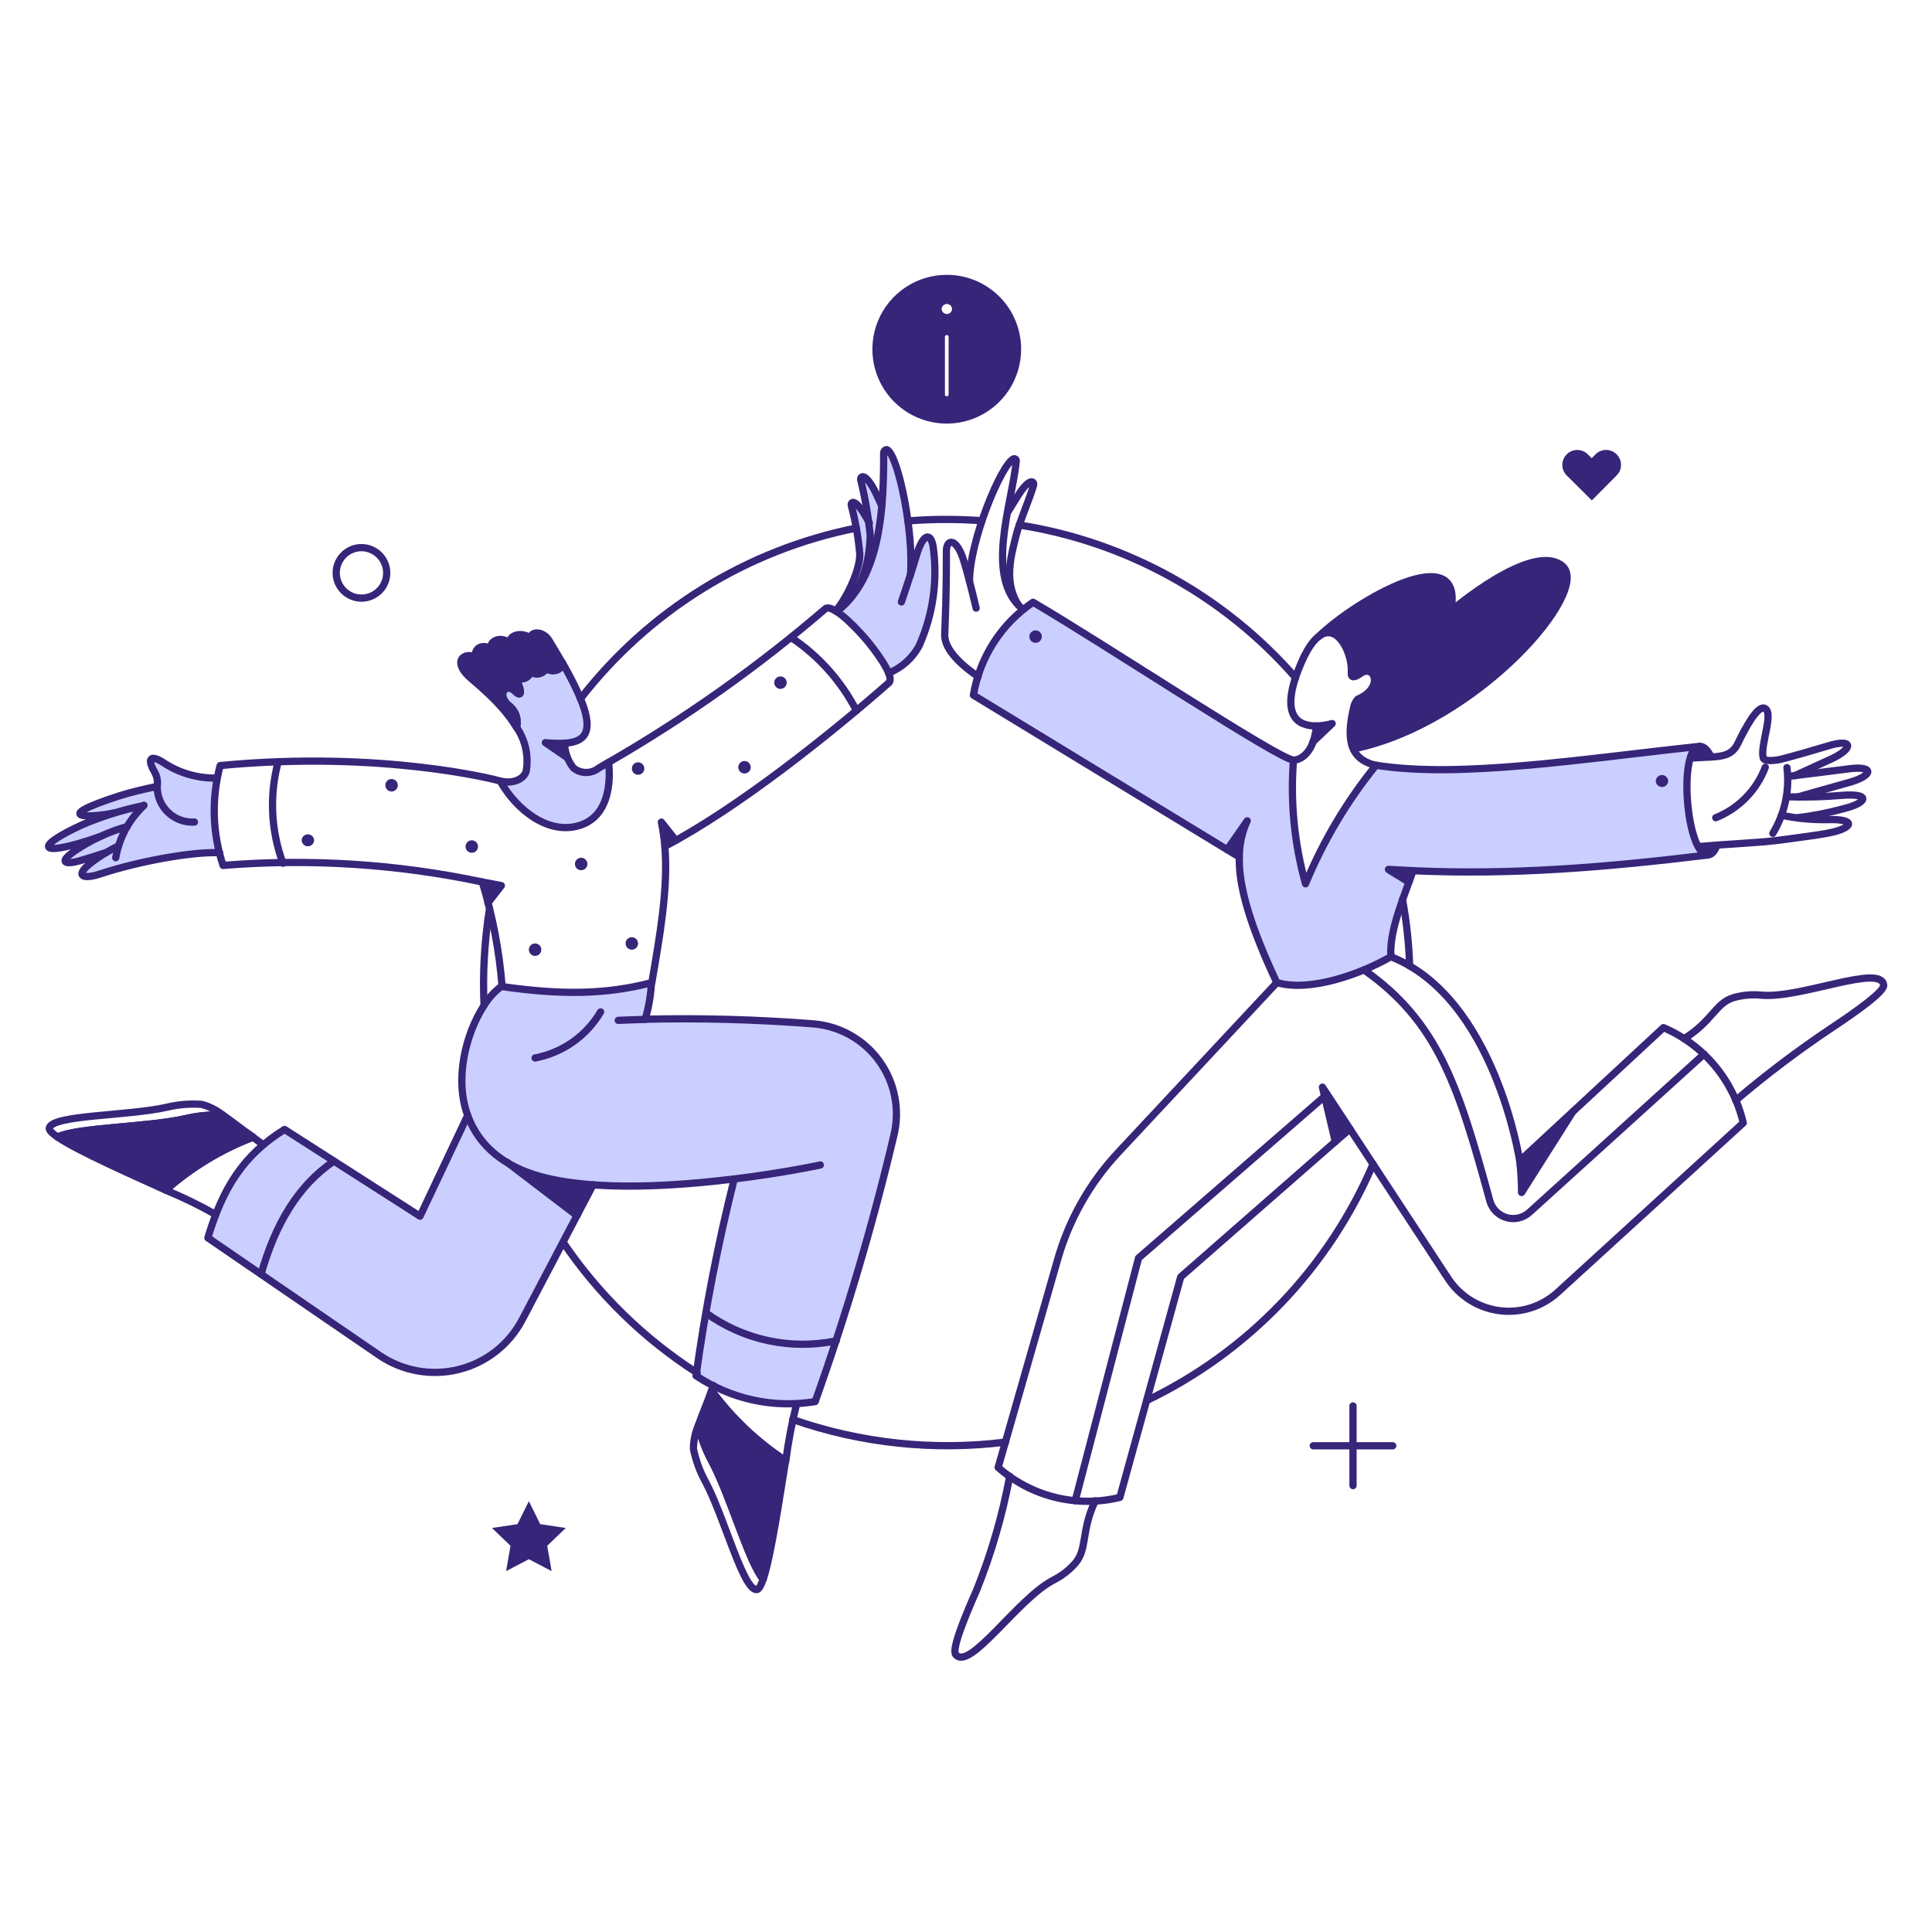 <?xml version="1.0" encoding="UTF-8"?> <svg xmlns="http://www.w3.org/2000/svg" width="400" height="400" viewBox="0 0 400 400" fill="none"> <path d="M353.632 177.016C349.084 177.016 347.372 154.874 351.922 154.52C327.322 157.138 302.064 161.162 284.894 158.434C278.866 165.867 273.948 174.136 270.294 182.982C267.974 174.656 267.13 165.987 267.8 157.37C264.534 157.104 228.89 133.47 213.882 124.692C210.628 126.893 207.856 129.732 205.734 133.037C203.61 136.342 202.182 140.044 201.532 143.918L254.132 175.918L258.274 169.952C257.306 172.334 256.764 174.868 256.674 177.438C256.522 182.606 258.194 190.166 264.424 203.438C270.504 205.262 280.424 202.45 287.984 198.08C287.642 193.33 289.96 187.516 291.708 182.654C290.366 181.671 288.956 180.782 287.49 179.994C309.782 181.462 330.758 179.8 353.632 177.016Z" fill="#CACFFF"></path> <path d="M168.316 211.936C156.763 211.032 145.171 210.714 133.586 210.986C134.309 208.524 134.743 205.986 134.878 203.424C125.378 205.894 116.182 205.97 103.948 204.224V204.072C98.264 207.832 93.302 221.164 96.866 230.964L87 251.8L58.882 233.86C50.408 239.142 46.152 245.906 43.036 256.28L78.488 280.56C80.866 282.192 83.563 283.302 86.401 283.816C89.239 284.332 92.153 284.24 94.953 283.546C97.753 282.854 100.374 281.576 102.645 279.796C104.915 278.018 106.783 275.778 108.126 273.226L119.45 251.682L105.158 240.766C107.254 241.99 109.505 242.926 111.85 243.55C123.516 246.78 140.576 245.488 152.05 244.082C148.675 257.506 146.037 271.104 144.148 284.816C151.383 289.684 160.205 291.6 168.808 290.174C175.235 272.162 180.665 253.81 185.074 235.2C185.732 232.552 185.806 229.792 185.29 227.112C184.774 224.434 183.681 221.898 182.086 219.684C180.491 217.47 178.433 215.63 176.055 214.292C173.677 212.954 171.036 212.15 168.316 211.936Z" fill="#CACFFF"></path> <path d="M193.242 113.178C192.71 110.178 191.152 110.442 189.784 115.04C189.368 116.37 188.91 117.852 188.454 119.258C189.29 110.898 186.054 94.688 183.704 93.078C183.436 92.894 182.946 93.344 182.946 93.678C182.946 96.878 182.946 100.746 182.566 104.81C181.92 103.41 181.566 102.568 181.274 102C179.108 97.63 178.044 98.542 178.158 99.302C178.538 101.582 179.526 105.344 179.944 108.268C179.602 107.622 179.442 107.324 179.26 107.014C176.924 103.078 176.06 103.936 176.22 104.658C177.08 107.922 177.665 111.252 177.968 114.614C178.082 117.614 175.612 123.316 172.99 126.508C177.582 129.916 181.338 134.324 183.972 139.4C186.65 138.293 188.873 136.31 190.278 133.776C193.186 127.326 194.213 120.186 193.242 113.178Z" fill="#CACFFF"></path> <path d="M126.024 157.75C125.34 158.168 124.656 158.55 123.972 158.966C123.229 159.55 122.31 159.864 121.365 159.857C120.421 159.85 119.506 159.522 118.772 158.928C118.173 158.342 117.741 157.608 117.518 156.8L112.958 153.722C122.61 154.748 124.624 151.632 116.454 137.232C116.382 137.586 116.217 137.915 115.977 138.185C115.736 138.455 115.428 138.657 115.084 138.769C114.74 138.881 114.373 138.899 114.019 138.823C113.666 138.747 113.339 138.578 113.072 138.334C112.935 138.618 112.736 138.868 112.489 139.065C112.243 139.261 111.954 139.4 111.647 139.469C111.339 139.538 111.019 139.537 110.712 139.466C110.405 139.394 110.118 139.254 109.872 139.056C109.777 139.386 109.601 139.687 109.359 139.931C109.117 140.175 108.818 140.355 108.489 140.453C108.16 140.552 107.811 140.566 107.475 140.494C107.139 140.423 106.827 140.268 106.566 140.044C107.858 142.284 108.39 144.792 106.642 143.082C104.666 141.146 102.538 143.994 105.656 146.314C106.24 146.837 106.669 147.51 106.896 148.26C107.124 149.01 107.142 149.809 106.948 150.568C108.751 153.198 109.471 156.421 108.96 159.568C108.618 161.168 106.376 162.456 103.56 161.696C103.56 161.696 109.714 172.754 118.796 171.196C127.878 169.638 126.024 157.826 126.024 157.75Z" fill="#CACFFF"></path> <path d="M44.936 161.094C40.917 161.183 36.972 160.013 33.65 157.75C31.028 156.15 30.45 157.256 32.092 159.916C32.555 160.803 32.728 161.813 32.586 162.804C29.926 163.374 27.076 164.02 24.722 164.78C10.904 169.27 17.934 169.424 22.484 168.658C20.613 169.235 18.781 169.933 17 170.746C6.532 175.51 8 177.642 20.224 173.414C18.586 174.198 17.012 175.11 15.518 176.142C12.022 178.542 13.318 179.18 16.81 178.118C18.594 177.582 20.376 177.102 21.782 176.638C20.874 177.165 20.001 177.748 19.166 178.384C15.214 181.384 17.114 182.144 20.686 180.968C28.886 178.23 40.216 176.256 45.498 176.568C44.167 171.515 43.975 166.23 44.936 161.094Z" fill="#CACFFF"></path> <path d="M275.85 149.8L271.85 153.6C272.22 152.545 272.45 151.447 272.534 150.332C273.656 150.278 274.768 150.1 275.85 149.8Z" fill="#372579"></path> <path d="M292.494 180.246C292.228 181.006 291.962 181.804 291.658 182.646C290.316 181.663 288.906 180.774 287.44 179.986C289.15 180.056 290.822 180.17 292.494 180.246Z" fill="#372579"></path> <path d="M323.424 117.168C317.2 112 300.322 126.516 300.322 126.516C303.436 111.164 280.638 124.316 272.962 131.798C276.914 128.644 280.068 135.482 279.726 139.358C279.726 140.272 280.22 140.462 281.626 139.474C284.552 137.346 286.642 142.4 281.132 144.754C280.762 145.154 280.49 145.633 280.332 146.154C279.322 149.022 279.256 152.138 280.142 155.046C305.716 149.81 329.618 122.298 323.424 117.168Z" fill="#372579"></path> <path d="M279.498 233.746L276.458 236.368L273.798 225.082L279.498 233.746Z" fill="#372579"></path> <path d="M196.016 56.902C192.97 56.902 189.993 57.805 187.46 59.497C184.928 61.19 182.954 63.595 181.788 66.409C180.623 69.223 180.318 72.319 180.912 75.306C181.506 78.294 182.973 81.038 185.127 83.191C187.28 85.345 190.024 86.812 193.012 87.406C195.999 88 199.095 87.695 201.91 86.53C204.724 85.364 207.128 83.39 208.82 80.858C210.512 78.325 211.416 75.348 211.416 72.302C211.42 70.279 211.024 68.274 210.252 66.404C209.478 64.534 208.344 62.835 206.914 61.404C205.482 59.974 203.784 58.839 201.914 58.067C200.044 57.294 198.039 56.898 196.016 56.902ZM196.396 81.678C196.396 81.779 196.356 81.875 196.285 81.947C196.213 82.018 196.117 82.058 196.016 82.058C195.965 82.061 195.915 82.053 195.867 82.035C195.82 82.017 195.777 81.989 195.741 81.953C195.705 81.917 195.677 81.874 195.659 81.827C195.641 81.779 195.633 81.729 195.636 81.678V69.746C195.637 69.645 195.677 69.549 195.748 69.478C195.819 69.407 195.915 69.367 196.016 69.366C196.067 69.363 196.117 69.371 196.165 69.389C196.212 69.407 196.255 69.435 196.291 69.471C196.327 69.507 196.355 69.55 196.373 69.597C196.391 69.645 196.399 69.695 196.396 69.746V81.678ZM194.952 63.972C194.964 63.693 195.083 63.429 195.285 63.236C195.487 63.042 195.756 62.935 196.035 62.935C196.314 62.935 196.583 63.042 196.785 63.236C196.987 63.429 197.106 63.693 197.118 63.972C197.106 64.251 196.987 64.515 196.785 64.708C196.583 64.902 196.314 65.009 196.035 65.009C195.756 65.009 195.487 64.902 195.285 64.708C195.083 64.515 194.964 64.251 194.952 63.972Z" fill="#372579"></path> <path d="M104.934 240.624L119.45 251.682L122.832 245.298C116.586 245.138 110.461 243.538 104.934 240.624Z" fill="#372579"></path> <path d="M117.474 156.876L112.914 153.8C114.225 153.958 115.547 154.009 116.866 153.952C116.97 154.945 117.174 155.924 117.474 156.876Z" fill="#372579"></path> <path d="M258.22 169.948C257.252 172.33 256.71 174.864 256.62 177.434L254.074 175.876L258.22 169.948Z" fill="#372579"></path> <path d="M136.93 170.214C137.269 171.87 137.51 173.545 137.652 175.23C138.374 174.888 139.172 174.47 139.97 174.052L136.93 170.214Z" fill="#372579"></path> <path d="M147.302 287.932C146.43 290.44 145.326 292.948 144.568 295.15C145.158 297.678 146.077 300.118 147.302 302.408C151.14 309.514 154.978 323.46 158.018 326.956C159.69 321.978 161.476 309.478 162.654 302.446C156.723 298.548 151.526 293.636 147.302 287.932Z" fill="#372579"></path> <path d="M46.152 230.858C43.56 230.744 40.964 230.988 38.438 231.58C30.534 233.404 16.058 233.404 11.916 235.418C16.248 238.382 27.836 243.436 34.296 246.4C39.636 241.69 45.775 237.97 52.422 235.418C50.18 233.898 48.052 232.188 46.152 230.858Z" fill="#372579"></path> <path d="M113.674 132.6C112.42 130.548 109.674 130.662 109.95 132.22C108.242 130.7 105.278 131.42 105.618 133.17C103.568 131.498 101.174 132.828 101.666 134.424C99.882 133.056 97.944 134.424 98.552 136.058C96.006 134.956 93.878 136.858 96.88 139.858C98.172 141.15 103.794 145.328 106.948 150.61C107.142 149.85 107.124 149.052 106.896 148.302C106.669 147.551 106.24 146.878 105.656 146.354C102.54 143.998 104.668 141.188 106.644 143.124C108.392 144.834 107.824 142.324 106.568 140.084C106.828 140.308 107.141 140.464 107.477 140.536C107.813 140.608 108.162 140.594 108.491 140.496C108.82 140.397 109.119 140.218 109.361 139.974C109.603 139.729 109.779 139.428 109.874 139.098C110.123 139.286 110.41 139.418 110.716 139.484C111.021 139.55 111.337 139.548 111.642 139.479C111.946 139.411 112.232 139.276 112.48 139.086C112.727 138.895 112.93 138.653 113.074 138.376C114.474 139.362 116.38 138.756 116.456 137.274C115.612 135.826 114.662 134.23 113.674 132.6Z" fill="#372579"></path> <path d="M103.8 183.36L101.028 186.932C100.648 185.452 100.268 184.006 99.85 182.602C101.136 182.83 103.8 183.36 103.8 183.36Z" fill="#372579"></path> <path d="M334.71 94.064C334.424 93.776 334.084 93.547 333.708 93.391C333.334 93.234 332.932 93.154 332.524 93.154C332.118 93.154 331.716 93.234 331.342 93.391C330.966 93.547 330.626 93.776 330.34 94.064L329.54 94.864L328.74 94.064C328.16 93.485 327.374 93.159 326.554 93.159C325.734 93.159 324.948 93.485 324.368 94.065C323.79 94.645 323.464 95.431 323.464 96.251C323.464 97.07 323.79 97.856 324.37 98.436L329.57 103.604L334.7 98.436C334.99 98.151 335.22 97.811 335.378 97.436C335.534 97.061 335.616 96.659 335.616 96.252C335.618 95.846 335.538 95.443 335.382 95.067C335.226 94.692 334.998 94.351 334.71 94.064Z" fill="#372579"></path> <path d="M117.132 316.354L111.85 315.556L109.494 310.806L107.138 315.556L101.858 316.354L105.696 320.04L104.784 325.284L109.494 322.814L114.206 325.284L113.294 320.04L117.132 316.354Z" fill="#372579"></path> <path d="M65.036 173.976C65.023 174.31 64.881 174.625 64.641 174.857C64.4 175.088 64.079 175.217 63.745 175.217C63.411 175.217 63.09 175.088 62.85 174.857C62.609 174.625 62.467 174.31 62.454 173.976C62.467 173.642 62.609 173.327 62.85 173.095C63.09 172.864 63.411 172.735 63.745 172.735C64.079 172.735 64.4 172.864 64.641 173.095C64.881 173.327 65.023 173.642 65.036 173.976Z" fill="#372579"></path> <path d="M82.364 162.576C82.364 162.919 82.228 163.247 81.986 163.49C81.743 163.732 81.415 163.868 81.072 163.868C80.729 163.868 80.401 163.732 80.158 163.49C79.916 163.247 79.78 162.919 79.78 162.576C79.78 162.233 79.916 161.905 80.158 161.662C80.401 161.42 80.729 161.284 81.072 161.284C81.415 161.284 81.743 161.42 81.986 161.662C82.228 161.905 82.364 162.233 82.364 162.576Z" fill="#372579"></path> <path d="M98.97 175.268C98.97 175.611 98.834 175.939 98.592 176.182C98.349 176.424 98.021 176.56 97.678 176.56C97.335 176.56 97.007 176.424 96.764 176.182C96.522 175.939 96.386 175.611 96.386 175.268C96.386 174.925 96.522 174.597 96.764 174.354C97.007 174.112 97.335 173.976 97.678 173.976C98.021 173.976 98.349 174.112 98.592 174.354C98.834 174.597 98.97 174.925 98.97 175.268Z" fill="#372579"></path> <path d="M121.616 178.878C121.616 179.221 121.48 179.549 121.238 179.792C120.995 180.034 120.667 180.17 120.324 180.17C119.981 180.17 119.653 180.034 119.41 179.792C119.168 179.549 119.032 179.221 119.032 178.878C119.032 178.535 119.168 178.207 119.41 177.964C119.653 177.722 119.981 177.586 120.324 177.586C120.667 177.586 120.995 177.722 121.238 177.964C121.48 178.207 121.616 178.535 121.616 178.878Z" fill="#372579"></path> <path d="M133.4 159.118C133.4 159.461 133.264 159.789 133.022 160.032C132.779 160.274 132.451 160.41 132.108 160.41C131.765 160.41 131.437 160.274 131.194 160.032C130.952 159.789 130.816 159.461 130.816 159.118C130.816 158.775 130.952 158.447 131.194 158.204C131.437 157.962 131.765 157.826 132.108 157.826C132.451 157.826 132.779 157.962 133.022 158.204C133.264 158.447 133.4 158.775 133.4 159.118Z" fill="#372579"></path> <path d="M155.434 158.852C155.434 159.195 155.298 159.523 155.056 159.766C154.813 160.008 154.485 160.144 154.142 160.144C153.799 160.144 153.471 160.008 153.228 159.766C152.986 159.523 152.85 159.195 152.85 158.852C152.85 158.509 152.986 158.181 153.228 157.938C153.471 157.696 153.799 157.56 154.142 157.56C154.485 157.56 154.813 157.696 155.056 157.938C155.298 158.181 155.434 158.509 155.434 158.852Z" fill="#372579"></path> <path d="M162.882 141.336C162.882 141.679 162.746 142.007 162.504 142.25C162.261 142.492 161.933 142.628 161.59 142.628C161.247 142.628 160.919 142.492 160.676 142.25C160.434 142.007 160.298 141.679 160.298 141.336C160.298 140.993 160.434 140.665 160.676 140.422C160.919 140.18 161.247 140.044 161.59 140.044C161.933 140.044 162.261 140.18 162.504 140.422C162.746 140.665 162.882 140.993 162.882 141.336Z" fill="#372579"></path> <path d="M112.078 196.622C112.078 196.965 111.942 197.293 111.699 197.536C111.457 197.778 111.128 197.914 110.786 197.914C110.443 197.914 110.115 197.778 109.872 197.536C109.63 197.293 109.494 196.965 109.494 196.622C109.494 196.279 109.63 195.951 109.872 195.708C110.115 195.466 110.443 195.33 110.786 195.33C111.128 195.33 111.457 195.466 111.699 195.708C111.942 195.951 112.078 196.279 112.078 196.622Z" fill="#372579"></path> <path d="M132.104 195.33C132.104 195.673 131.968 196.001 131.726 196.244C131.483 196.486 131.155 196.622 130.812 196.622C130.469 196.622 130.141 196.486 129.898 196.244C129.656 196.001 129.52 195.673 129.52 195.33C129.52 194.987 129.656 194.659 129.898 194.416C130.141 194.174 130.469 194.038 130.812 194.038C131.155 194.038 131.483 194.174 131.726 194.416C131.968 194.659 132.104 194.987 132.104 195.33Z" fill="#372579"></path> <path d="M354.278 156.724C352.948 156.8 350.592 156.914 350.06 156.952C351.048 153.8 352.8 153.76 354.278 156.724Z" fill="#372579"></path> <path d="M355.494 174.964C354.544 177.548 352.986 177.662 351.656 175.268C352.758 175.2 354.088 175.078 355.494 174.964Z" fill="#372579"></path> <path d="M215.7 131.8C215.7 132.143 215.564 132.471 215.322 132.714C215.08 132.956 214.75 133.092 214.408 133.092C214.066 133.092 213.736 132.956 213.494 132.714C213.252 132.471 213.116 132.143 213.116 131.8C213.116 131.457 213.252 131.129 213.494 130.886C213.736 130.644 214.066 130.508 214.408 130.508C214.75 130.508 215.08 130.644 215.322 130.886C215.564 131.129 215.7 131.457 215.7 131.8Z" fill="#372579"></path> <path d="M345.386 161.702C345.372 162.036 345.232 162.351 344.99 162.583C344.75 162.814 344.428 162.943 344.096 162.943C343.762 162.943 343.44 162.814 343.2 162.583C342.958 162.351 342.818 162.036 342.804 161.702C342.818 161.368 342.958 161.053 343.2 160.821C343.44 160.59 343.762 160.461 344.096 160.461C344.428 160.461 344.75 160.59 344.99 160.821C345.232 161.053 345.372 161.368 345.386 161.702Z" fill="#372579"></path> <path d="M315.026 246.894C315.014 244.71 314.888 242.528 314.646 240.358L325.628 230.174L315.026 246.894Z" fill="#372579"></path> <path d="M208.176 298.572C193.332 300.426 178.26 298.826 164.136 293.898" stroke="#372579" stroke-width="1.5" stroke-linecap="round" stroke-linejoin="round"></path> <path d="M284.286 241C275.128 262.448 258.492 279.84 237.472 289.942" stroke="#372579" stroke-width="1.5" stroke-linecap="round" stroke-linejoin="round"></path> <path d="M290.366 186.21C291.208 190.751 291.702 195.35 291.848 199.966" stroke="#372579" stroke-width="1.5" stroke-linecap="round" stroke-linejoin="round"></path> <path d="M211.026 108.694C233.204 112.18 253.448 123.359 268.212 140.272" stroke="#372579" stroke-width="1.5" stroke-linecap="round" stroke-linejoin="round"></path> <path d="M187.96 107.858C192.285 107.51 196.627 107.447 200.96 107.668C201.72 107.708 202.518 107.744 203.278 107.82" stroke="#372579" stroke-width="1.5" stroke-linecap="round" stroke-linejoin="round"></path> <path d="M120.172 144.678C134.321 126.411 154.587 113.863 177.246 109.34" stroke="#372579" stroke-width="1.5" stroke-linecap="round" stroke-linejoin="round"></path> <path d="M100.224 208.136C100.069 204.92 100.081 201.698 100.262 198.484C100.444 195.061 100.799 191.649 101.326 188.262" stroke="#372579" stroke-width="1.5" stroke-linecap="round" stroke-linejoin="round"></path> <path d="M144.338 284.246C133.337 277.192 123.887 267.976 116.562 257.154" stroke="#372579" stroke-width="1.5" stroke-linecap="round" stroke-linejoin="round"></path> <path d="M272.544 150.302C273.65 150.269 274.746 150.103 275.812 149.808L271.86 153.57" stroke="#372579" stroke-width="1.5" stroke-linecap="round" stroke-linejoin="round"></path> <path d="M371.568 160.6L379.054 157.18C383.802 155.014 383.854 152.704 378.18 154.52C377.836 154.63 369.402 157.138 368.072 157.332C367.046 157.482 365.272 157.634 365.072 156.952C364.31 154.352 367.472 147.328 365.262 146.616C363.82 146.154 361.356 150.686 359.79 153.95C358.694 156.234 356.79 156.61 354.28 156.724" stroke="#372579" stroke-width="1.5" stroke-linecap="round" stroke-linejoin="round"></path> <path d="M370.2 160.752C370.2 160.752 381.6 159.352 382.36 159.232C388.284 158.37 387.87 160.606 382.816 162.006C377.99 163.342 372.176 165.006 372.176 165.006" stroke="#372579" stroke-width="1.5" stroke-linecap="round" stroke-linejoin="round"></path> <path d="M370.2 164.97C373.94 165.082 377.682 164.98 381.41 164.666C387.374 164.2 386.728 166.186 381.676 167.44C378.56 168.292 375.384 168.914 372.176 169.302" stroke="#372579" stroke-width="1.5" stroke-linecap="round" stroke-linejoin="round"></path> <path d="M355.494 174.964C355.494 174.964 363.74 174.424 365.336 174.28C368.412 174 371.572 173.51 374.646 173.102C375.71 172.96 376.964 172.766 378.408 172.502C383.732 171.502 384.524 169.526 378.484 169.69C375.242 169.767 372.002 169.461 368.832 168.778" stroke="#372579" stroke-width="1.5" stroke-linecap="round" stroke-linejoin="round"></path> <path d="M369.972 158.928C370.55 163.661 369.518 168.451 367.046 172.528" stroke="#372579" stroke-width="1.5" stroke-linecap="round" stroke-linejoin="round"></path> <path d="M365.488 158.852C364.596 161.21 363.224 163.357 361.456 165.156C359.69 166.955 357.57 168.367 355.228 169.302" stroke="#372579" stroke-width="1.5" stroke-linecap="round" stroke-linejoin="round"></path> <path d="M292.518 180.262C292.252 181.022 291.986 181.82 291.682 182.662C289.706 181.332 288.03 180.472 287.464 180.002C289.174 180.072 290.846 180.186 292.518 180.262Z" stroke="#372579" stroke-width="1.5" stroke-linecap="round" stroke-linejoin="round"></path> <path d="M254.078 175.914L258.22 169.948C257.144 172.299 256.584 174.853 256.58 177.438" stroke="#372579" stroke-width="1.5" stroke-linecap="round" stroke-linejoin="round"></path> <path d="M267.8 157.37C269.174 157.37 270.95 156.19 271.866 153.57C272.234 152.515 272.464 151.416 272.55 150.302C268.978 150.34 264.39 148.502 269.586 136.814C270.704 134.302 272.874 130.46 275.57 131.048C278.192 131.622 279.992 136.264 279.77 139.248C279.68 140.53 280.57 140.216 281.624 139.466C284.568 137.362 286.64 142.39 281.13 144.746C280.764 145.148 280.49 145.626 280.33 146.146C278.908 152.146 278.858 157.088 284.89 158.458" stroke="#372579" stroke-width="1.5" stroke-linecap="round" stroke-linejoin="round"></path> <path d="M273 131.8C280.676 124.314 303.476 111.166 300.36 126.518C300.36 126.518 317.228 112.004 323.462 117.17C329.662 122.302 305.792 149.81 280.22 155.054" stroke="#372579" stroke-width="1.5" stroke-linecap="round" stroke-linejoin="round"></path> <path d="M353.632 177.016C349.134 177.016 347.37 154.874 351.922 154.52C327.522 157.12 302.218 161.19 284.894 158.434C278.866 165.867 273.948 174.136 270.294 182.982C267.974 174.656 267.13 165.987 267.8 157.37C264.534 157.104 228.89 133.47 213.882 124.692C210.628 126.893 207.856 129.732 205.734 133.037C203.61 136.342 202.182 140.044 201.532 143.918L256.586 177.438C256.572 178.052 256.586 178.696 256.62 179.384C256.902 184.48 258.852 191.738 264.342 203.424C271.132 205.45 281.656 201.72 287.978 198.066C287.578 192.512 290.814 185.506 292.524 180.266C312.966 181.2 332.488 179.58 353.632 177.016Z" stroke="#372579" stroke-width="1.5" stroke-linecap="round" stroke-linejoin="round"></path> <path d="M264.374 203.424L231.544 238.572C225.614 244.906 221.288 252.568 218.93 260.916L206.656 303.814C210.044 306.806 214.104 308.934 218.494 310.014C222.882 311.094 227.468 311.094 231.856 310.014L244.456 264.37C281.742 231.734 275.354 237.312 279.49 233.744L299.82 264.712C301.014 266.528 302.588 268.062 304.432 269.212C306.278 270.36 308.348 271.096 310.506 271.366C312.662 271.638 314.85 271.438 316.922 270.78C318.994 270.124 320.898 269.026 322.504 267.562L360.92 232.49C359.91 228.134 357.888 224.078 355.018 220.65C352.15 217.222 348.512 214.518 344.402 212.758L314.638 240.358C314.638 240.358 309.508 206.502 287.926 198.066" stroke="#372579" stroke-width="1.5" stroke-linecap="round" stroke-linejoin="round"></path> <path d="M276.458 236.368L273.798 225.082L279.498 233.746" stroke="#372579" stroke-width="1.5" stroke-linecap="round" stroke-linejoin="round"></path> <path d="M209.05 305.638C207.552 313.698 205.26 321.588 202.21 329.198C199.316 335.73 197.048 341.58 197.878 342.574C200.786 346.052 210.678 331.028 218.018 327.184C219.766 326.316 221.33 325.116 222.618 323.65C225.196 320.606 223.756 317.076 226.758 310.73" stroke="#372579" stroke-width="1.5" stroke-linecap="round" stroke-linejoin="round"></path> <path d="M359.37 227.818C365.662 222.462 372.26 217.476 379.13 212.886C385.094 208.932 390.148 205.21 389.996 203.956C389.458 199.472 372.976 206.738 364.766 206.046C362.814 205.842 360.842 206.01 358.952 206.54C355.152 207.688 354.658 211.29 348.692 215.052" stroke="#372579" stroke-width="1.5" stroke-linecap="round" stroke-linejoin="round"></path> <path d="M200.728 120.36C200.728 111.96 207.26 96.3 209.81 95.016C209.878 94.985 209.952 94.972 210.024 94.979C210.098 94.985 210.168 95.011 210.23 95.053C210.29 95.096 210.338 95.153 210.37 95.22C210.402 95.286 210.416 95.36 210.41 95.434C209.536 104.406 203.716 119.73 211.828 126.184" stroke="#372579" stroke-width="1.5" stroke-linecap="round" stroke-linejoin="round"></path> <path d="M202.514 140.082C199.588 138.106 195.46 134.682 195.598 131.342C195.98 122.11 195.922 117.776 195.94 114.128C195.954 111.43 198.076 111.352 199.512 116.028C200.772 120.13 202.096 125.908 202.096 125.908" stroke="#372579" stroke-width="1.5" stroke-linecap="round" stroke-linejoin="round"></path> <path d="M208.632 106.072C209.432 104.742 210.298 103.372 210.646 102.806C213.186 98.674 214.206 99.686 213.99 100.45C213.144 103.438 211.102 107.934 210.418 110.708C209.398 114.79 207.662 120.488 210.898 125.336" stroke="#372579" stroke-width="1.5" stroke-linecap="round" stroke-linejoin="round"></path> <path d="M169.836 241.2C169.836 241.2 162.274 242.834 152.052 244.088" stroke="#372579" stroke-width="1.5" stroke-linecap="round" stroke-linejoin="round"></path> <path d="M100.11 208.326C101.098 206.68 102.401 205.246 103.946 204.108V204.26C116.182 206.008 125.378 205.932 134.878 203.46C134.743 206.022 134.309 208.56 133.586 211.022C145.135 210.756 156.712 211.072 168.316 211.972C171.033 212.182 173.672 212.982 176.047 214.318C178.423 215.652 180.479 217.49 182.071 219.702C183.663 221.914 184.753 224.448 185.264 227.124C185.776 229.8 185.698 232.556 185.034 235.2C180.633 253.814 175.204 272.17 168.772 290.184C160.169 291.61 151.346 289.694 144.11 284.826C146.001 271.114 148.64 257.516 152.014 244.092C140.54 245.492 123.482 246.778 111.814 243.56C104.9 241.654 99.264 237.674 96.814 230.906C94.016 223.226 96.536 213.91 100.11 208.326Z" stroke="#372579" stroke-width="1.5" stroke-linecap="round" stroke-linejoin="round"></path> <path d="M133.624 211.062C131.724 211.1 129.862 211.176 128 211.252" stroke="#372579" stroke-width="1.5" stroke-linecap="round" stroke-linejoin="round"></path> <path d="M122.8 245.296L108.12 273.226C106.777 275.778 104.909 278.018 102.639 279.796C100.368 281.576 97.747 282.854 94.947 283.546C92.147 284.24 89.233 284.332 86.395 283.816C83.557 283.302 80.86 282.192 78.482 280.56L43.036 256.28C46.156 245.894 50.418 239.126 58.912 233.842L86.962 251.8L96.842 230.9" stroke="#372579" stroke-width="1.5" stroke-linecap="round" stroke-linejoin="round"></path> <path d="M104.972 240.624L119.45 251.682" stroke="#372579" stroke-width="1.5" stroke-linecap="round" stroke-linejoin="round"></path> <path d="M117.474 156.876L112.914 153.76C114.227 153.907 115.55 153.945 116.87 153.874" stroke="#372579" stroke-width="1.5" stroke-linecap="round" stroke-linejoin="round"></path> <path d="M125.986 157.826C125.302 158.244 124.618 158.626 123.934 159.042C123.191 159.626 122.272 159.94 121.327 159.933C120.382 159.926 119.468 159.598 118.734 159.004C117.569 157.544 116.916 155.741 116.876 153.874C122.988 153.516 123.362 149.406 116.454 137.232C116.382 137.586 116.217 137.915 115.976 138.185C115.736 138.455 115.428 138.657 115.084 138.769C114.74 138.881 114.373 138.899 114.019 138.823C113.666 138.747 113.339 138.578 113.072 138.334C112.935 138.618 112.736 138.868 112.489 139.065C112.242 139.261 111.954 139.4 111.646 139.469C111.339 139.538 111.019 139.537 110.712 139.466C110.404 139.394 110.117 139.254 109.872 139.056C109.777 139.386 109.6 139.687 109.359 139.931C109.117 140.175 108.818 140.355 108.489 140.453C108.16 140.552 107.811 140.566 107.475 140.494C107.139 140.423 106.826 140.268 106.566 140.044C107.858 142.284 108.39 144.792 106.642 143.082C104.666 141.146 102.538 143.994 105.656 146.314C106.239 146.837 106.668 147.51 106.896 148.26C107.124 149.01 107.142 149.809 106.948 150.568C108.751 153.198 109.471 156.421 108.96 159.568C108.618 161.168 106.338 162.418 103.56 161.696C106.874 167.65 113.694 173.136 120.326 170.792C127.624 168.222 125.986 157.826 125.986 157.826Z" stroke="#372579" stroke-width="1.5" stroke-linecap="round" stroke-linejoin="round"></path> <path d="M173.2 126.6C182.586 119.502 182.956 104.494 182.956 93.732C182.956 93.39 183.448 92.932 183.714 93.132C186.088 94.676 189.246 110.678 188.486 119.098" stroke="#372579" stroke-width="1.5" stroke-linecap="round" stroke-linejoin="round"></path> <path d="M183.97 139.36C186.663 138.276 188.893 136.287 190.278 133.736C193.171 127.296 194.184 120.169 193.2 113.178C192.684 110.142 191.108 110.404 189.742 115.002C188.524 119.106 186.626 124.616 186.626 124.616" stroke="#372579" stroke-width="1.5" stroke-linecap="round" stroke-linejoin="round"></path> <path d="M173.042 126.5C175.658 123.3 178.12 117.62 178.006 114.622C177.699 111.261 177.114 107.931 176.258 104.666C176.086 103.866 177.084 102.802 179.982 108.266" stroke="#372579" stroke-width="1.5" stroke-linecap="round" stroke-linejoin="round"></path> <path d="M137.652 175.23C137.51 173.545 137.269 171.87 136.93 170.214L139.926 174" stroke="#372579" stroke-width="1.5" stroke-linecap="round" stroke-linejoin="round"></path> <path d="M134.916 203.462H134.954C136.588 193.81 138.374 184.044 137.652 175.23C152.826 167.27 172.112 151.84 184.052 141.336C185.406 139.982 180.664 133.986 179.36 132.448C178.022 130.87 172.79 125.06 170.944 125.984C156.996 137.975 141.957 148.635 126.024 157.826" stroke="#372579" stroke-width="1.5" stroke-linecap="round" stroke-linejoin="round"></path> <path d="M164.934 290.668C163.955 294.546 163.206 298.48 162.692 302.448C156.746 298.554 151.546 293.624 147.34 287.894C147.492 287.562 147.619 287.22 147.72 286.868" stroke="#372579" stroke-width="1.5" stroke-linecap="round" stroke-linejoin="round"></path> <path d="M147.302 302.4C146.077 300.11 145.158 297.67 144.568 295.142C143.921 296.67 143.582 298.31 143.568 299.97C144.046 302.336 144.879 304.616 146.038 306.732C149.952 314.028 153.866 329.304 156.678 329.114C157.096 329.076 157.552 328.278 158.008 326.948C155.016 323.46 151.178 309.514 147.302 302.4Z" stroke="#372579" stroke-width="1.5" stroke-linecap="round" stroke-linejoin="round"></path> <path d="M147.302 287.932C146.43 290.44 145.326 292.948 144.568 295.15C145.158 297.678 146.077 300.118 147.302 302.408C151.14 309.514 154.978 323.46 158.018 326.956C159.69 321.978 161.476 309.478 162.654 302.446C156.723 298.548 151.526 293.636 147.302 287.932Z" stroke="#372579" stroke-width="1.5" stroke-linecap="round" stroke-linejoin="round"></path> <path d="M44.67 251.454C41.316 249.562 37.852 247.874 34.296 246.4C39.621 241.698 45.748 237.992 52.384 235.456C53.41 236.14 53.562 236.406 54.55 236.976" stroke="#372579" stroke-width="1.5" stroke-linecap="round" stroke-linejoin="round"></path> <path d="M41.782 228.654C39.373 228.474 36.95 228.666 34.6 229.226C26.544 231.086 10.738 230.782 10.2 233.556C10.124 233.974 10.77 234.62 11.91 235.418C16.052 233.404 30.528 233.404 38.47 231.618C40.996 231.024 43.592 230.78 46.184 230.898C44.883 229.86 43.386 229.096 41.782 228.654Z" stroke="#372579" stroke-width="1.5" stroke-linecap="round" stroke-linejoin="round"></path> <path d="M46.152 230.858C43.56 230.744 40.964 230.988 38.438 231.58C30.534 233.404 16.058 233.404 11.916 235.418C16.248 238.382 27.836 243.436 34.296 246.4C39.636 241.69 45.774 237.97 52.422 235.418C50.18 233.898 48.052 232.188 46.152 230.858Z" stroke="#372579" stroke-width="1.5" stroke-linecap="round" stroke-linejoin="round"></path> <path d="M22.024 176.484C20.58 176.978 18.716 177.544 16.824 178.118C13.326 179.174 12.036 178.536 15.532 176.142C18.837 173.898 22.485 172.204 26.332 171.126" stroke="#372579" stroke-width="1.5" stroke-linecap="round" stroke-linejoin="round"></path> <path d="M29.812 166.718C28.757 167.748 27.802 168.877 26.96 170.088C25.449 172.351 24.427 174.905 23.96 177.586" stroke="#372579" stroke-width="1.5" stroke-linecap="round" stroke-linejoin="round"></path> <path d="M20.694 173.216C8.04 177.662 6.452 175.588 17.046 170.746C21.134 168.996 25.389 167.668 29.746 166.782" stroke="#372579" stroke-width="1.5" stroke-linecap="round" stroke-linejoin="round"></path> <path d="M45.476 176.558C40.182 176.262 28.886 178.236 20.694 180.958C17.122 182.136 15.212 181.358 19.174 178.374C20.843 177.126 22.632 176.047 24.514 175.152" stroke="#372579" stroke-width="1.5" stroke-linecap="round" stroke-linejoin="round"></path> <path d="M23.542 168.314C19.288 169.302 9.592 169.666 24.682 164.78C27.038 164.018 29.882 163.38 32.548 162.804C32.698 161.813 32.525 160.8 32.054 159.916C30.454 157.236 30.994 156.148 33.612 157.75C36.934 160.011 40.88 161.18 44.898 161.094" stroke="#372579" stroke-width="1.5" stroke-linecap="round" stroke-linejoin="round"></path> <path d="M32.548 162.8C32.531 163.803 32.721 164.799 33.107 165.726C33.493 166.652 34.066 167.489 34.79 168.183C35.514 168.878 36.374 169.415 37.316 169.763C38.257 170.11 39.26 170.259 40.262 170.2" stroke="#372579" stroke-width="1.5" stroke-linecap="round" stroke-linejoin="round"></path> <path d="M116.448 137.27C116.372 138.752 114.472 139.36 113.066 138.372C112.922 138.649 112.719 138.892 112.472 139.082C112.224 139.273 111.938 139.408 111.634 139.476C111.329 139.545 111.013 139.547 110.707 139.481C110.402 139.414 110.115 139.283 109.866 139.094C109.771 139.424 109.594 139.725 109.352 139.969C109.11 140.213 108.811 140.392 108.482 140.49C108.153 140.588 107.804 140.602 107.469 140.53C107.133 140.459 106.82 140.304 106.56 140.08C107.814 142.322 108.384 144.832 106.636 143.12C104.66 141.184 102.54 143.986 105.648 146.35C106.232 146.873 106.662 147.547 106.89 148.297C107.118 149.048 107.135 149.846 106.94 150.606C103.788 145.326 98.164 141.146 96.872 139.854C93.872 136.854 95.998 134.952 98.544 136.054C97.944 134.42 99.874 133.054 101.658 134.42C101.164 132.82 103.56 131.494 105.61 133.166C105.268 131.418 108.232 130.696 109.942 132.216C109.676 130.658 112.418 130.54 113.666 132.596C114.666 134.226 116.448 137.27 116.448 137.27Z" stroke="#372579" stroke-width="1.5" stroke-linecap="round" stroke-linejoin="round"></path> <path d="M101.022 186.932L103.8 183.36C102.434 183.096 101.142 182.828 99.85 182.602" stroke="#372579" stroke-width="1.5" stroke-linecap="round" stroke-linejoin="round"></path> <path d="M103.568 161.702C103.074 161.512 79.168 155.28 45.582 158.502C43.76 165.304 43.969 172.489 46.182 179.174C64.141 177.714 82.216 178.868 99.844 182.6C101.985 189.599 103.36 196.81 103.946 204.106" stroke="#372579" stroke-width="1.5" stroke-linecap="round" stroke-linejoin="round"></path> <path d="M80.046 118.156C80.135 119.186 79.917 120.218 79.419 121.124C78.921 122.029 78.166 122.767 77.249 123.244C76.332 123.72 75.294 123.914 74.267 123.801C73.24 123.688 72.269 123.272 71.478 122.608C70.687 121.943 70.11 121.059 69.822 120.067C69.533 119.074 69.544 118.019 69.856 117.033C70.167 116.048 70.763 115.177 71.569 114.53C72.375 113.883 73.355 113.49 74.384 113.4C75.764 113.284 77.135 113.719 78.196 114.61C79.257 115.501 79.922 116.776 80.046 118.156Z" stroke="#372579" stroke-width="1.5" stroke-linecap="round" stroke-linejoin="round"></path> <path d="M288.352 299.332H271.898" stroke="#372579" stroke-width="1.5" stroke-linecap="round" stroke-linejoin="round"></path> <path d="M280.126 307.576V291.086" stroke="#372579" stroke-width="1.5" stroke-linecap="round" stroke-linejoin="round"></path> <path d="M57.6 157.712C55.742 164.65 56.087 171.993 58.588 178.726" stroke="#372579" stroke-width="1.5" stroke-linecap="round" stroke-linejoin="round"></path> <path d="M163.8 131.988C169.511 135.807 174.161 141.013 177.314 147.118" stroke="#372579" stroke-width="1.5" stroke-linecap="round" stroke-linejoin="round"></path> <path d="M354.278 156.724C352.948 156.8 350.592 156.914 350.06 156.952C351.048 153.8 352.8 153.76 354.278 156.724Z" stroke="#372579" stroke-width="1.5" stroke-linecap="round" stroke-linejoin="round"></path> <path d="M355.494 174.964C354.544 177.548 352.986 177.662 351.656 175.268C352.758 175.2 354.088 175.078 355.494 174.964Z" stroke="#372579" stroke-width="1.5" stroke-linecap="round" stroke-linejoin="round"></path> <path d="M282.386 200.8C297.776 211.6 301.986 224.932 308.452 248.6C308.678 249.426 309.112 250.18 309.712 250.792C310.314 251.402 311.06 251.848 311.882 252.09C312.704 252.33 313.574 252.356 314.408 252.166C315.244 251.974 316.016 251.574 316.652 251L352.8 218.244" stroke="#372579" stroke-width="1.5" stroke-linecap="round" stroke-linejoin="round"></path> <path d="M222.616 310.692L235.724 260.46L274.254 226.982" stroke="#372579" stroke-width="1.5" stroke-linecap="round" stroke-linejoin="round"></path> <path d="M124.352 209.504C122.898 211.966 120.936 214.09 118.597 215.736C116.258 217.38 113.595 218.508 110.786 219.042" stroke="#372579" stroke-width="1.5" stroke-linecap="round" stroke-linejoin="round"></path> <path d="M146.2 271.858C150.046 274.632 154.428 276.576 159.067 277.566C163.705 278.554 168.499 278.566 173.142 277.6" stroke="#372579" stroke-width="1.5" stroke-linecap="round" stroke-linejoin="round"></path> <path d="M69.14 240.4C61.694 245.416 56.94 253.548 54.056 263.8" stroke="#372579" stroke-width="1.5" stroke-linecap="round" stroke-linejoin="round"></path> <path d="M325.628 230.174L315.028 246.894C315.016 244.71 314.89 242.528 314.648 240.358" stroke="#372579" stroke-width="1.5" stroke-linecap="round" stroke-linejoin="round"></path> <path d="M173.212 126.6C178.656 122.496 179.982 116.4 180.172 110.854C179.783 106.975 179.122 103.129 178.196 99.342C178.076 98.582 179.146 97.67 181.312 102.04L182.566 104.768" stroke="#372579" stroke-width="1.5" stroke-linecap="round" stroke-linejoin="round"></path> </svg> 